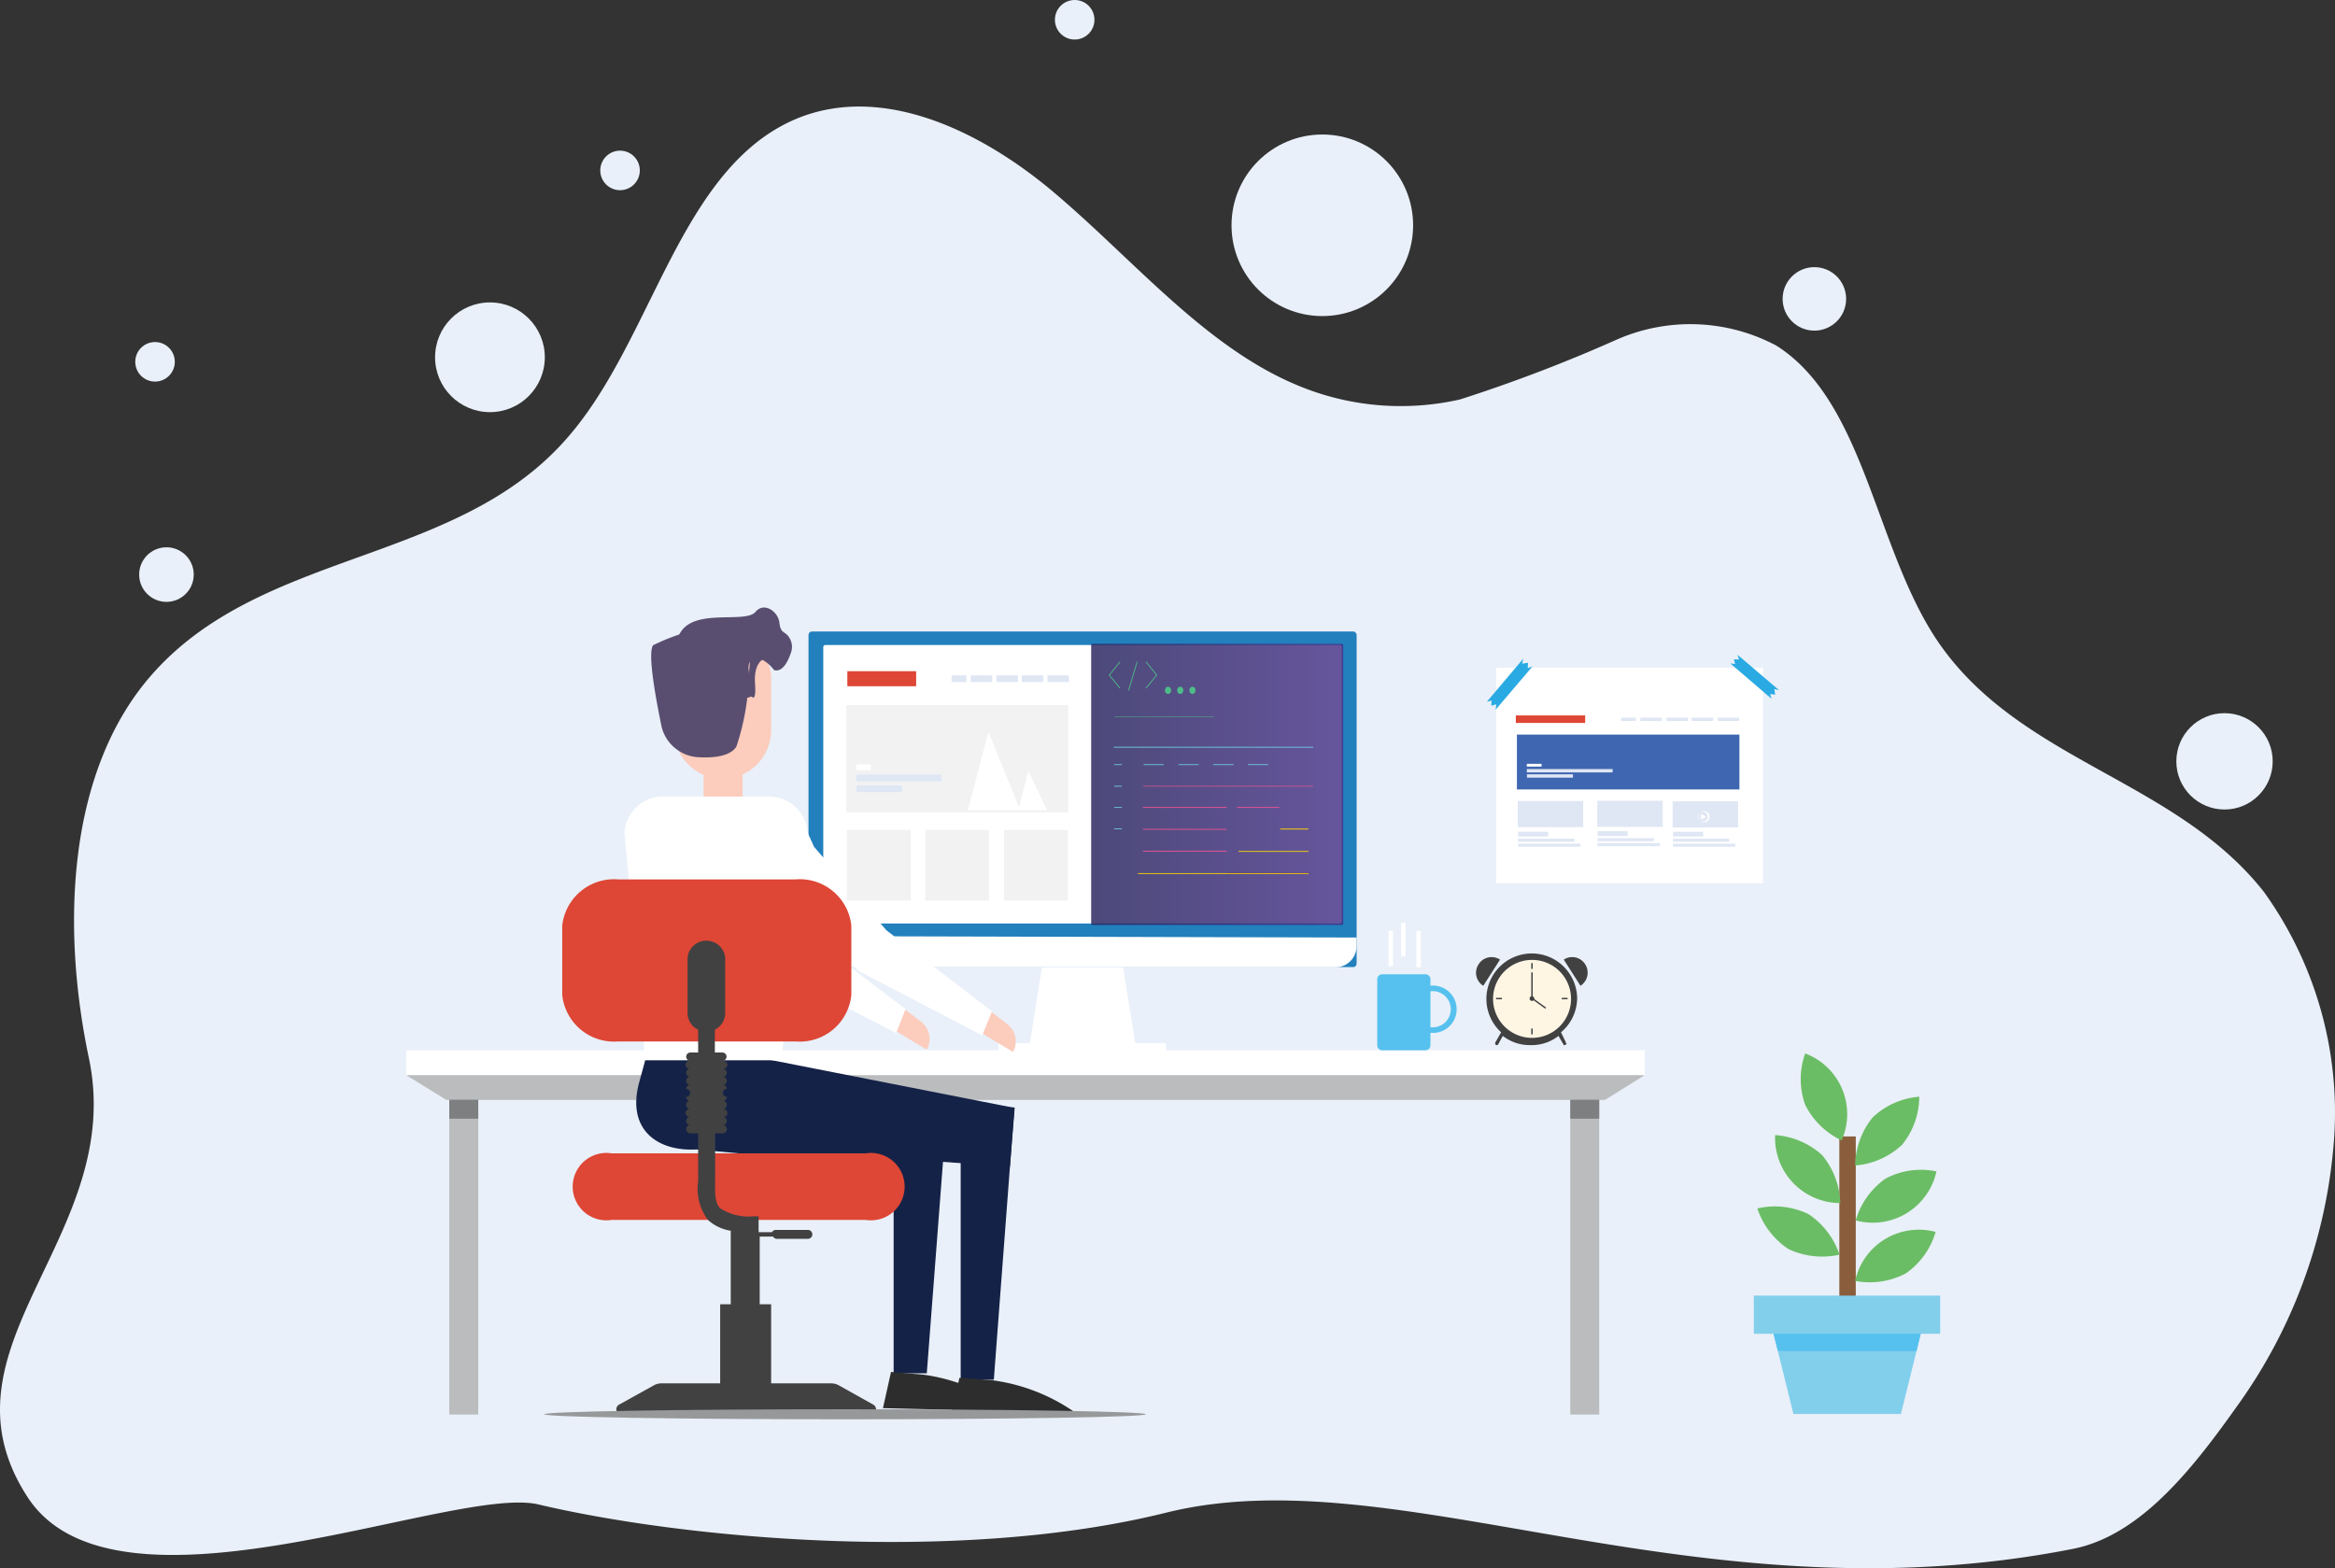 <svg xmlns="http://www.w3.org/2000/svg" xmlns:xlink="http://www.w3.org/1999/xlink" width="530" height="356" viewBox="0 0 530 356">
  <rect x="0" y="0" width="530" height="356" fill="#333333" stroke="none"/>
  <defs>
    <linearGradient id="linear-gradient" y1="0.5" x2="1" y2="0.5" gradientUnits="objectBoundingBox">
      <stop offset="0" stop-color="#231f5b"/>
      <stop offset="1" stop-color="#432e86"/>
    </linearGradient>
  </defs>
  <g id="full-stack-drupal-developer" transform="translate(-0.013)">
    <g id="Layer_2" data-name="Layer 2" transform="translate(0.013 0)">
      <g id="Layer_1" data-name="Layer 1">
        <path id="Path_38407" data-name="Path 38407" d="M470.476,331.257c15.408-3.009,27.295-18.308,37.357-32.477a118.029,118.029,0,0,0,21.7-57.494,85.823,85.823,0,0,0-15.66-59.186c-20.377-25.894-56.1-29.656-74.525-57.619-13.836-21.129-16.226-53.794-36.162-66.4A41.559,41.559,0,0,0,366.9,56.768a348.889,348.889,0,0,1-35.47,13.543,60.611,60.611,0,0,1-37.043-3.26c-21.005-8.778-37.168-28.59-55.344-43.888S196.588-2.858,176.588,8.679c-23.144,13.355-29.307,49.28-47.86,70.409-25.156,28.9-69.18,25.079-94.336,53.794-18.867,21.505-20.628,56.428-14.213,86.9,8.553,40.5-36.036,65.582-13.962,99.626,19.936,30.973,96.726-2.821,116.033,1.756,32.326,7.649,94.839,13.668,142.384,1.881C317.212,309.94,384.567,348.123,470.476,331.257Z" transform="translate(-0.013 20.361)" fill="#e9f0f9"/>
        <circle id="Ellipse_99" data-name="Ellipse 99" cx="12.454" cy="12.454" r="12.454" transform="translate(98.754 68.652)" fill="#e9f0f9"/>
        <circle id="Ellipse_100" data-name="Ellipse 100" cx="7.207" cy="7.207" r="7.207" transform="translate(404.621 60.643)" fill="#e9f0f9"/>
        <circle id="Ellipse_101" data-name="Ellipse 101" cx="4.488" cy="4.488" r="4.488" transform="translate(136.25 34.2)" fill="#e9f0f9"/>
        <circle id="Ellipse_102" data-name="Ellipse 102" cx="10.936" cy="10.936" r="10.936" transform="translate(493.986 161.894)" fill="#e9f0f9"/>
        <circle id="Ellipse_103" data-name="Ellipse 103" cx="6.195" cy="6.195" r="6.195" transform="translate(31.586 124.239)" fill="#e9f0f9"/>
        <circle id="Ellipse_104" data-name="Ellipse 104" cx="20.609" cy="20.609" r="20.609" transform="translate(279.531 30.534)" fill="#e9f0f9"/>
        <circle id="Ellipse_105" data-name="Ellipse 105" cx="4.488" cy="4.488" r="4.488" transform="translate(239.444)" fill="#e9f0f9"/>
        <circle id="Ellipse_106" data-name="Ellipse 106" cx="4.488" cy="4.488" r="4.488" transform="translate(30.701 77.647)" fill="#e9f0f9"/>
        <rect id="Rectangle_2079" data-name="Rectangle 2079" width="281.125" height="5.753" transform="translate(92.204 238.416)" fill="#fff"/>
        <path id="Path_38408" data-name="Path 38408" d="M286.845,44.536H23.863l-9.1-5.626H295.885Z" transform="translate(77.444 205.152)" fill="#babcbe"/>
        <rect id="Rectangle_2080" data-name="Rectangle 2080" width="6.575" height="72.257" transform="translate(101.98 248.854)" fill="#babcbe"/>
        <rect id="Rectangle_2081" data-name="Rectangle 2081" width="6.575" height="72.257" transform="translate(356.419 248.854)" fill="#babcbe"/>
        <rect id="Rectangle_2082" data-name="Rectangle 2082" width="6.575" height="4.299" transform="translate(356.419 249.652)" fill="#6e6f71" opacity="0.8"/>
        <rect id="Rectangle_2083" data-name="Rectangle 2083" width="6.575" height="4.299" transform="translate(101.98 249.652)" fill="#6e6f71" opacity="0.8"/>
        <path id="Path_38409" data-name="Path 38409" d="M61.8,37.862h0V36.408a1.138,1.138,0,0,0-1.138-1.138h-9.8a1.138,1.138,0,0,0-1.138,1.138V51.39a1.138,1.138,0,0,0,1.138,1.138h9.8A1.138,1.138,0,0,0,61.8,51.39V48.546h0a5.373,5.373,0,1,0,0-10.684Zm0,9.419h0V39.126h0a4.109,4.109,0,1,1,0,8.155Z" transform="translate(262.883 185.901)" fill="#56c1ee"/>
        <path id="Path_38410" data-name="Path 38410" d="M52.975,41.049h1.011V33.4H52.975ZM50.13,43.262h1.011V35.233H50.13Zm6.322-8.029v8.281h1.011V35.233Z" transform="translate(265.033 176.08)" fill="#fff"/>
        <path id="Path_38411" data-name="Path 38411" d="M59.611,36.151,58.473,29.26H41.341l-1.2,6.891Z" transform="translate(212.168 154.267)" fill="#bfbdbe"/>
        <path id="Path_38412" data-name="Path 38412" d="M61.382,56.346H37.17L40.647,34.41H57.842Z" transform="translate(196.452 181.344)" fill="#fff"/>
        <rect id="Rectangle_2084" data-name="Rectangle 2084" width="124.411" height="76.176" rx="0.76" transform="translate(183.517 143.358)" fill="#2280bd"/>
        <rect id="Rectangle_2085" data-name="Rectangle 2085" width="117.71" height="63.217" rx="0.44" transform="translate(186.865 146.426)" fill="#fff"/>
        <rect id="Rectangle_2086" data-name="Rectangle 2086" width="37.993" height="1.707" transform="translate(226.671 236.806)" fill="#fff"/>
        <path id="Path_38413" data-name="Path 38413" d="M29.249,33.88v1.96a4.8,4.8,0,0,0,4.8,5.121h114.8a4.8,4.8,0,0,0,4.8-4.8V34.2Z" transform="translate(154.268 178.625)" fill="#fff"/>
        <line id="Line_35" data-name="Line 35" x2="18.902" transform="translate(278.342 198.235)" fill="none" stroke="#ef5392" stroke-linecap="round" stroke-linejoin="round" stroke-width="0.19"/>
        <rect id="Rectangle_2087" data-name="Rectangle 2087" width="57.211" height="63.786" rx="0.29" transform="translate(247.675 146.173)" opacity="0.81" fill="url(#linear-gradient)"/>
        <path id="Path_38414" data-name="Path 38414" d="M42.452,23.96l-2.4,2.971,2.4,2.908" transform="translate(211.736 126.328)" fill="none" stroke="#4ebc88" stroke-linecap="round" stroke-linejoin="round" stroke-width="0.19"/>
        <path id="Path_38415" data-name="Path 38415" d="M41.38,23.96l2.4,2.971-2.4,2.908" transform="translate(218.77 126.328)" fill="none" stroke="#4ebc88" stroke-linecap="round" stroke-linejoin="round" stroke-width="0.19"/>
        <line id="Line_36" data-name="Line 36" y1="6.385" x2="1.897" transform="translate(256.19 150.286)" fill="none" stroke="#4ebc88" stroke-linecap="round" stroke-linejoin="round" stroke-width="0.19"/>
        <ellipse id="Ellipse_107" data-name="Ellipse 107" cx="0.695" cy="0.822" rx="0.695" ry="0.822" transform="translate(264.429 155.885)" fill="#4ebc88"/>
        <ellipse id="Ellipse_108" data-name="Ellipse 108" cx="0.695" cy="0.822" rx="0.695" ry="0.822" transform="translate(267.197 155.885)" fill="#4ebc88"/>
        <ellipse id="Ellipse_109" data-name="Ellipse 109" cx="0.695" cy="0.822" rx="0.695" ry="0.822" transform="translate(269.964 155.885)" fill="#4ebc88"/>
        <line id="Line_37" data-name="Line 37" x2="22.568" transform="translate(252.929 162.665)" fill="none" stroke="#4ebc88" stroke-linecap="round" stroke-linejoin="round" stroke-width="0.1"/>
        <line id="Line_38" data-name="Line 38" x2="45.137" transform="translate(252.865 169.629)" fill="none" stroke="#6cccde" stroke-linecap="round" stroke-linejoin="round" stroke-width="0.19"/>
        <line id="Line_39" data-name="Line 39" x1="4.425" transform="translate(283.351 173.581)" fill="none" stroke="#6cccde" stroke-linecap="round" stroke-linejoin="round" stroke-width="0.19"/>
        <line id="Line_40" data-name="Line 40" x1="4.488" transform="translate(275.427 173.581)" fill="none" stroke="#6cccde" stroke-linecap="round" stroke-linejoin="round" stroke-width="0.19"/>
        <line id="Line_41" data-name="Line 41" x1="4.425" transform="translate(267.566 173.581)" fill="none" stroke="#6cccde" stroke-linecap="round" stroke-linejoin="round" stroke-width="0.19"/>
        <line id="Line_42" data-name="Line 42" x1="4.425" transform="translate(259.642 173.581)" fill="none" stroke="#6cccde" stroke-linecap="round" stroke-linejoin="round" stroke-width="0.19"/>
        <line id="Line_43" data-name="Line 43" x1="38.436" transform="translate(259.549 178.474)" fill="none" stroke="#ef5392" stroke-linecap="round" stroke-linejoin="round" stroke-width="0.14"/>
        <line id="Line_44" data-name="Line 44" x1="1.58" transform="translate(252.983 173.581)" fill="none" stroke="#6cccde" stroke-linecap="round" stroke-linejoin="round" stroke-width="0.19"/>
        <line id="Line_45" data-name="Line 45" x1="1.58" transform="translate(252.983 178.474)" fill="none" stroke="#6cccde" stroke-linecap="round" stroke-linejoin="round" stroke-width="0.19"/>
        <line id="Line_46" data-name="Line 46" x1="1.58" transform="translate(252.983 183.304)" fill="none" stroke="#6cccde" stroke-linecap="round" stroke-linejoin="round" stroke-width="0.19"/>
        <line id="Line_47" data-name="Line 47" x1="1.58" transform="translate(252.983 188.135)" fill="none" stroke="#6cccde" stroke-linecap="round" stroke-linejoin="round" stroke-width="0.19"/>
        <line id="Line_48" data-name="Line 48" x2="9.483" transform="translate(280.821 183.304)" fill="none" stroke="#ef5392" stroke-linecap="round" stroke-linejoin="round" stroke-width="0.19"/>
        <line id="Line_49" data-name="Line 49" x2="18.902" transform="translate(259.478 183.304)" fill="none" stroke="#ef5392" stroke-linecap="round" stroke-linejoin="round" stroke-width="0.19"/>
        <line id="Line_50" data-name="Line 50" x2="18.902" transform="translate(259.478 188.26)" fill="none" stroke="#ef5392" stroke-linecap="round" stroke-linejoin="round" stroke-width="0.19"/>
        <line id="Line_51" data-name="Line 51" x2="18.902" transform="translate(259.478 193.216)" fill="none" stroke="#ef5392" stroke-linecap="round" stroke-linejoin="round" stroke-width="0.19"/>
        <line id="Line_52" data-name="Line 52" x2="38.625" transform="translate(258.354 198.297)" fill="none" stroke="#fed700" stroke-linecap="round" stroke-linejoin="round" stroke-width="0.19"/>
        <line id="Line_53" data-name="Line 53" x2="15.741" transform="translate(281.18 193.279)" fill="none" stroke="#fed700" stroke-linecap="round" stroke-linejoin="round" stroke-width="0.19"/>
        <line id="Line_54" data-name="Line 54" x2="6.258" transform="translate(290.64 188.197)" fill="none" stroke="#fed700" stroke-linecap="round" stroke-linejoin="round" stroke-width="0.19"/>
        <path id="Path_38416" data-name="Path 38416" d="M88.785,52.772l-3.6,14.54L36.694,62.823c-8.85.506-15.741-4.425-13.149-14.793L26.39,37.6Z" transform="translate(121.419 198.11)" fill="#152247"/>
        <path id="Path_38417" data-name="Path 38417" d="M91.519,50.53,90.445,63.869,42.084,60.392C31.969,59.507,24.826,55.461,26.533,46.8l1.96-8.661Z" transform="translate(138.792 200.979)" fill="#152247"/>
        <path id="Path_38418" data-name="Path 38418" d="M2.529.063h3.73A2.592,2.592,0,0,1,8.85,2.655V15.741H0V2.592A2.592,2.592,0,0,1,2.592,0Z" transform="translate(168.556 187.253) rotate(180)" fill="#fcccbc"/>
        <path id="Path_38419" data-name="Path 38419" d="M32.16,41.032l8.218,4.931h0a4.994,4.994,0,0,0-1.264-6.322L34.942,36.48Z" transform="translate(169.994 192.32)" fill="#fcccbc"/>
        <path id="Path_38420" data-name="Path 38420" d="M26.891,33.555s-4.868,11.822,0,16.12S44.655,67.313,44.655,67.313l28.131,14.6,2.149-5.437-24.149-18.4L34.414,39.118S29.23,27.3,28.092,29.193a19.912,19.912,0,0,0-1.2,4.362Z" transform="translate(130.618 152.615)" fill="#fff"/>
        <path id="Path_38421" data-name="Path 38421" d="M58.151,88.754H27.3L22.56,36.979a8.85,8.85,0,0,1,9.419-8.092H54.737a8.85,8.85,0,0,1,9.419,8.092Z" transform="translate(119.174 151.941)" fill="#fff"/>
        <path id="Path_38422" data-name="Path 38422" d="M31.557,23.38h7.649a7.144,7.144,0,0,1,7.143,7.143V42.6a11,11,0,0,1-11,11h0a11,11,0,0,1-11-11V30.523a7.143,7.143,0,0,1,7.143-7.143Z" transform="translate(128.67 123.184)" fill="#fcccbc"/>
        <path id="Path_38423" data-name="Path 38423" d="M25.092,37.464S22.627,29.5,26.926,26.148,40.58,25.39,42.6,22.988s5.184,0,5.437,2.4,1.075,1.96,1.96,3.034a3.919,3.919,0,0,1,.632,3.919c-.506,1.454-1.707,4.425-3.793,3.856,0,0-2.4-3.414-5.247-2.655s-2.276,2.149-5.816,1.58-5.31-5.057-7.017-2.276S26.041,37.591,25.092,37.464Z" transform="translate(128.867 115.924)" fill="#594e70"/>
        <path id="Path_38424" data-name="Path 38424" d="M35.27,41.112l8.218,4.931h0a4.931,4.931,0,0,0-1.328-6.322L38.052,36.56Z" transform="translate(186.441 192.742)" fill="#fcccbc"/>
        <path id="Path_38425" data-name="Path 38425" d="M30.025,33.582s-4.931,11.885,0,16.183S47.852,67.4,47.852,67.4l28.068,14.6,2.213-5.437-23.959-18.4L37.737,39.209s-5.121-11.885-6.322-9.925a19.913,19.913,0,0,0-1.391,4.3Z" transform="translate(147.033 153.026)" fill="#fff"/>
        <path id="Path_38426" data-name="Path 38426" d="M39.793,101.8H32.27V39.97H44.534Z" transform="translate(170.568 209.959)" fill="#152247"/>
        <path id="Path_38427" data-name="Path 38427" d="M42.213,102.026H34.69V40.2h12.2Z" transform="translate(183.366 211.183)" fill="#152247"/>
        <path id="Path_38428" data-name="Path 38428" d="M49.932,30.077l-1.075.506s-2.086.948-1.77,5.437-.759,2.971-.759,2.971l-1.075.316L46.2,27.865l2.4,1.454A3.161,3.161,0,0,0,45.7,33.238,54.746,54.746,0,0,1,42.852,50.37c-1.454,2.339-5.689,2.592-8.6,2.4A8.85,8.85,0,0,1,29.323,51h0a8.977,8.977,0,0,1-3.477-5.31c-1.138-5.563-3.224-16.436-1.9-18.333a47.6,47.6,0,0,1,15.8-4.615,8.914,8.914,0,0,1,7.965,2.592l1.138,1.138V28.75" transform="translate(124.287 119.12)" fill="#594e70"/>
        <path id="Path_38429" data-name="Path 38429" d="M33.723,49.7,31.89,57.918l29.08.7a42.292,42.292,0,0,0-19.787-8.281Z" transform="translate(168.523 261.739)" fill="#2d2d2d"/>
        <path id="Path_38430" data-name="Path 38430" d="M36.193,49.91,34.36,57.939l29.08.569a42.418,42.418,0,0,0-19.724-8.029Z" transform="translate(181.583 262.857)" fill="#2d2d2d"/>
        <path id="Path_38431" data-name="Path 38431" d="M73.3,31.883H32.963A11.822,11.822,0,0,0,20.32,42.377V58.118A11.822,11.822,0,0,0,32.963,68.675H73.3A11.758,11.758,0,0,0,85.939,58.118V42.377A11.758,11.758,0,0,0,73.3,31.883Z" transform="translate(107.296 167.744)" fill="#de4635"/>
        <path id="Path_38432" data-name="Path 38432" d="M87.2,41.83H29.55a7.649,7.649,0,1,0,0,15.109H87.2a7.649,7.649,0,1,0,0-15.109Z" transform="translate(109.288 219.989)" fill="#de4635"/>
        <path id="Path_38433" data-name="Path 38433" d="M46.527,61.507a1.011,1.011,0,0,0,.759-.948.948.948,0,0,0-.948-.948H44.631V54.427a4.236,4.236,0,0,0,2.339-3.793V37.991a4.3,4.3,0,0,0-8.534,0V50.634a4.172,4.172,0,0,0,2.4,3.793v5.184h-1.77a.948.948,0,0,0-.948.948,1.011,1.011,0,0,0,.759.948.885.885,0,1,0,0,1.77,1.011,1.011,0,0,0-.759.948.885.885,0,0,0,.759.885.948.948,0,0,0-.759.948.885.885,0,0,0,.759.885.948.948,0,0,0-.759.948.885.885,0,0,1,0,1.77.948.948,0,0,0,.759.948.885.885,0,0,0-.759.885,1.011,1.011,0,0,0,.759.948.885.885,0,1,0,0,1.77,1.011,1.011,0,0,0-.759.948.885.885,0,0,0,.759.885A1.011,1.011,0,0,0,38.12,77a.948.948,0,0,0,.948.948h1.77V88.88a11.569,11.569,0,0,0,2.276,8.787,9.925,9.925,0,0,0,5.121,2.4v16.689h-2.4v17.954H32.557a3.667,3.667,0,0,0-1.644.379l-7.965,4.425a1.2,1.2,0,0,0,.632,2.276H79.969a1.2,1.2,0,0,0,.569-2.276l-7.9-4.425a3.667,3.667,0,0,0-1.644-.379H57.4V116.759H54.809V101.4h3.034a1.012,1.012,0,0,0,.885.506h7.017a1.011,1.011,0,0,0,0-2.023h-7.27a1.011,1.011,0,0,0-.885.506H54.556v-3.6H53.418a11.821,11.821,0,0,1-7.586-1.833c-1.138-1.138-1.2-3.034-1.138-6.322V77.944H46.4A.948.948,0,0,0,47.349,77a1.011,1.011,0,0,0-.759-.948.885.885,0,0,0,.759-.885,1.011,1.011,0,0,0-.759-.948.885.885,0,1,0,0-1.77,1.011,1.011,0,0,0,.759-.948.885.885,0,0,0-.759-.885.948.948,0,0,0,.759-.948.885.885,0,0,1,0-1.77.948.948,0,0,0-.759-.948.885.885,0,0,0,.759-.885.948.948,0,0,0-.759-.948.885.885,0,0,0,.759-.885,1.011,1.011,0,0,0-.759-.948.885.885,0,1,0,0-1.77Z" transform="translate(117.63 179.319)" fill="#414142"/>
        <path id="Path_38434" data-name="Path 38434" d="M73,44.229a9.609,9.609,0,1,1-9.609-9.609A9.609,9.609,0,0,1,73,44.229Z" transform="translate(284.295 182.465)" fill="#fef6e3"/>
        <path id="Path_38435" data-name="Path 38435" d="M56.295,36.619a.538.538,0,1,1-.569-.569A.569.569,0,0,1,56.295,36.619Z" transform="translate(291.973 190.095)" fill="#414142"/>
        <path id="Path_38436" data-name="Path 38436" d="M53.872,37a3.477,3.477,0,0,0,1.075,4.868l3.793-5.942A3.477,3.477,0,0,0,53.872,37Zm24.212,0a3.477,3.477,0,0,0-4.868-1.075l3.793,5.942A3.54,3.54,0,0,0,78.084,37ZM76.251,44.84a10.3,10.3,0,1,0-17.258,7.586l-1.264,2.213a.506.506,0,0,0,0,.569.379.379,0,0,0,.569,0l1.075-1.96a9.988,9.988,0,0,0,6.322,2.086,9.862,9.862,0,0,0,6.322-2.086l1.138,1.96s0,.316.506,0,0,0,0-.569l-1.075-2.213A10.241,10.241,0,0,0,76.251,44.84Zm-10.3,8.85a8.85,8.85,0,1,1,6.3-2.57,8.85,8.85,0,0,1-6.3,2.57Z" transform="translate(281.732 181.914)" fill="#414142"/>
        <rect id="Rectangle_2088" data-name="Rectangle 2088" width="0.316" height="1.328" transform="translate(347.573 218.616)" fill="#414142"/>
        <rect id="Rectangle_2089" data-name="Rectangle 2089" width="0.316" height="5.879" transform="translate(347.573 220.727)" fill="#414142"/>
        <rect id="Rectangle_2090" data-name="Rectangle 2090" width="0.316" height="3.919" transform="translate(350.945 228.734) rotate(125.68)" fill="#414142"/>
        <rect id="Rectangle_2091" data-name="Rectangle 2091" width="0.316" height="1.328" transform="translate(355.815 226.525) rotate(90)" fill="#414142"/>
        <rect id="Rectangle_2092" data-name="Rectangle 2092" width="0.316" height="1.328" transform="translate(347.889 234.811) rotate(180)" fill="#414142"/>
        <rect id="Rectangle_2093" data-name="Rectangle 2093" width="0.316" height="1.328" transform="translate(339.583 226.842) rotate(-90)" fill="#414142"/>
        <rect id="Rectangle_2094" data-name="Rectangle 2094" width="60.562" height="48.93" transform="translate(339.613 151.565)" fill="#fff"/>
        <path id="Path_38437" data-name="Path 38437" d="M55.7,35.409l.126-1.2-1.138.316.063-1.2-1.075.316,8.281-9.8-.253,1.138,1.328-.19-.063,1.2,1.075-.379Z" transform="translate(283.797 125.676)" fill="#2aaae2"/>
        <path id="Path_38438" data-name="Path 38438" d="M62.47,25.66l1.075.126-.253-1.075,1.138.063L64.114,23.7l9.419,8.029-1.075-.253.19,1.264-1.138-.126.316,1.075Z" transform="translate(330.279 124.943)" fill="#2aaae2"/>
        <rect id="Rectangle_2095" data-name="Rectangle 2095" width="50.51" height="12.454" transform="translate(344.306 166.759)" fill="#3f67b1"/>
        <rect id="Rectangle_2096" data-name="Rectangle 2096" width="14.856" height="5.942" transform="translate(344.504 181.838)" fill="#dfe6f4"/>
        <rect id="Rectangle_2097" data-name="Rectangle 2097" width="3.35" height="0.632" transform="translate(346.557 173.39)" fill="#fff"/>
        <rect id="Rectangle_2098" data-name="Rectangle 2098" width="19.471" height="0.759" transform="translate(346.563 174.582)" fill="#dfe6f4"/>
        <rect id="Rectangle_2099" data-name="Rectangle 2099" width="10.431" height="0.759" transform="translate(346.595 175.774)" fill="#dfe6f4"/>
        <rect id="Rectangle_2100" data-name="Rectangle 2100" width="3.35" height="0.759" transform="translate(367.939 162.914)" fill="#dfe6f4"/>
        <rect id="Rectangle_2101" data-name="Rectangle 2101" width="4.868" height="0.759" transform="translate(372.335 162.914)" fill="#dfe6f4"/>
        <rect id="Rectangle_2102" data-name="Rectangle 2102" width="4.868" height="0.759" transform="translate(378.247 162.914)" fill="#dfe6f4"/>
        <rect id="Rectangle_2103" data-name="Rectangle 2103" width="4.868" height="0.759" transform="translate(383.97 162.914)" fill="#dfe6f4"/>
        <rect id="Rectangle_2104" data-name="Rectangle 2104" width="4.868" height="0.759" transform="translate(389.881 162.914)" fill="#dfe6f4"/>
        <rect id="Rectangle_2105" data-name="Rectangle 2105" width="15.741" height="1.707" transform="translate(344.061 162.408)" fill="#de4635"/>
        <rect id="Rectangle_2106" data-name="Rectangle 2106" width="6.827" height="1.075" transform="translate(344.595 188.82)" fill="#dfe6f4"/>
        <rect id="Rectangle_2107" data-name="Rectangle 2107" width="12.77" height="0.695" transform="translate(344.575 190.39)" fill="#dfe6f4"/>
        <rect id="Rectangle_2108" data-name="Rectangle 2108" width="14.161" height="0.695" transform="translate(344.57 191.519)" fill="#dfe6f4"/>
        <rect id="Rectangle_2109" data-name="Rectangle 2109" width="14.856" height="5.942" transform="translate(362.551 181.775)" fill="#dfe6f4"/>
        <rect id="Rectangle_2110" data-name="Rectangle 2110" width="6.827" height="1.075" transform="translate(362.644 188.695)" fill="#dfe6f4"/>
        <rect id="Rectangle_2111" data-name="Rectangle 2111" width="12.77" height="0.695" transform="translate(362.622 190.265)" fill="#dfe6f4"/>
        <rect id="Rectangle_2112" data-name="Rectangle 2112" width="14.161" height="0.695" transform="translate(362.617 191.394)" fill="#dfe6f4"/>
        <rect id="Rectangle_2113" data-name="Rectangle 2113" width="14.856" height="5.942" transform="translate(379.655 181.901)" fill="#dfe6f4"/>
        <rect id="Rectangle_2114" data-name="Rectangle 2114" width="6.827" height="1.075" transform="translate(379.749 188.82)" fill="#dfe6f4"/>
        <rect id="Rectangle_2115" data-name="Rectangle 2115" width="12.77" height="0.695" transform="translate(379.726 190.39)" fill="#dfe6f4"/>
        <rect id="Rectangle_2116" data-name="Rectangle 2116" width="14.161" height="0.695" transform="translate(379.721 191.519)" fill="#dfe6f4"/>
        <path id="Path_38439" data-name="Path 38439" d="M61.41,29.45l1.138.7-1.138.632Z" transform="translate(324.712 155.292)" fill="#fff"/>
        <path id="Path_38440" data-name="Path 38440" d="M62.481,29.387a1.264,1.264,0,1,0,1.326.521,1.264,1.264,0,0,0-1.326-.521Zm0,2.339a1.106,1.106,0,0,1,0-2.213,1.107,1.107,0,1,1,0,2.213Z" transform="translate(324.018 154.786)" fill="#fff"/>
        <ellipse id="Ellipse_110" data-name="Ellipse 110" cx="68.274" cy="1.138" rx="68.274" ry="1.138" transform="translate(123.526 319.91)" fill="#979899"/>
        <path id="Path_38441" data-name="Path 38441" d="M94.59,73.135h-24.4L63.74,47.09h37.3Z" transform="translate(336.883 247.849)" fill="#82cfec"/>
        <path id="Path_38442" data-name="Path 38442" d="M63.97,48.03l1.454,5.816H96.906L98.3,48.03Z" transform="translate(338.113 252.852)" fill="#56c1ee"/>
        <rect id="Rectangle_2117" data-name="Rectangle 2117" width="3.73" height="36.666" transform="translate(417.493 257.98)" fill="#8a5e3c"/>
        <rect id="Rectangle_2118" data-name="Rectangle 2118" width="42.292" height="8.661" transform="translate(398.086 294.118)" fill="#82cfec"/>
        <path id="Path_38443" data-name="Path 38443" d="M85.333,42.708A14.793,14.793,0,0,1,67,53.834a17.637,17.637,0,0,1,6.764-9.483A17.132,17.132,0,0,1,85.333,42.708Z" transform="translate(354.204 223.21)" fill="#6bbd65"/>
        <path id="Path_38444" data-name="Path 38444" d="M85.25,45.012a17.385,17.385,0,0,1-6.764,9.419A17.574,17.574,0,0,1,66.98,56.138,14.793,14.793,0,0,1,85.25,45.012Z" transform="translate(354.099 234.641)" fill="#6bbd65"/>
        <path id="Path_38445" data-name="Path 38445" d="M81.52,39.7A17.321,17.321,0,0,1,77.6,50.637a17.638,17.638,0,0,1-10.62,4.678,17.637,17.637,0,0,1,3.983-10.936A17.385,17.385,0,0,1,81.52,39.7Z" transform="translate(354.115 209.26)" fill="#6bbd65"/>
        <path id="Path_38446" data-name="Path 38446" d="M82.1,54.619A18.017,18.017,0,0,1,70.53,53.355a17.827,17.827,0,0,1-7.08-9.23,17.575,17.575,0,0,1,11.569,1.264,17.827,17.827,0,0,1,7.08,9.23Z" transform="translate(335.431 230.201)" fill="#6bbd65"/>
        <path id="Path_38447" data-name="Path 38447" d="M78.894,56.515A14.793,14.793,0,0,1,64.1,41.09a17.638,17.638,0,0,1,10.684,4.552,17.954,17.954,0,0,1,4.109,10.873Z" transform="translate(338.82 216.588)" fill="#6bbd65"/>
        <path id="Path_38448" data-name="Path 38448" d="M66.02,38.14a17.259,17.259,0,0,0,0,11.632A17.575,17.575,0,0,0,74.3,57.864,14.729,14.729,0,0,0,66.083,38.14Z" transform="translate(343.716 201.014)" fill="#6bbd65"/>
        <rect id="Rectangle_2119" data-name="Rectangle 2119" width="3.35" height="1.517" transform="translate(216 153.313)" fill="#dfe6f4"/>
        <rect id="Rectangle_2120" data-name="Rectangle 2120" width="4.868" height="1.517" transform="translate(220.336 153.313)" fill="#dfe6f4"/>
        <rect id="Rectangle_2121" data-name="Rectangle 2121" width="4.868" height="1.517" transform="translate(226.185 153.313)" fill="#dfe6f4"/>
        <rect id="Rectangle_2122" data-name="Rectangle 2122" width="4.868" height="1.517" transform="translate(231.907 153.313)" fill="#dfe6f4"/>
        <rect id="Rectangle_2123" data-name="Rectangle 2123" width="4.868" height="1.517" transform="translate(237.756 153.313)" fill="#dfe6f4"/>
        <rect id="Rectangle_2124" data-name="Rectangle 2124" width="15.615" height="3.414" transform="translate(192.33 152.366)" fill="#de4635"/>
        <rect id="Rectangle_2125" data-name="Rectangle 2125" width="50.194" height="24.212" transform="translate(192.194 160.129)" fill="#f2f2f3" stroke="#ddd" stroke-miterlimit="10" stroke-width="0.04"/>
        <rect id="Rectangle_2126" data-name="Rectangle 2126" width="3.287" height="1.328" transform="translate(194.367 173.513)" fill="#fff"/>
        <rect id="Rectangle_2127" data-name="Rectangle 2127" width="19.344" height="1.517" transform="translate(194.398 175.833)" fill="#dfe6f4"/>
        <rect id="Rectangle_2128" data-name="Rectangle 2128" width="10.368" height="1.517" transform="translate(194.416 178.28)" fill="#dfe6f4"/>
        <path id="Path_38449" data-name="Path 38449" d="M34.95,44.264,39.628,26.5l6.954,17.069,2.086-8.218,4.3,8.914Z" transform="translate(184.728 139.674)" fill="#fff"/>
        <rect id="Rectangle_2129" data-name="Rectangle 2129" width="14.413" height="15.931" transform="translate(192.27 188.443)" fill="#f2f2f3" stroke="#ddd" stroke-miterlimit="10" stroke-width="0.02"/>
        <rect id="Rectangle_2130" data-name="Rectangle 2130" width="14.413" height="15.931" transform="translate(210.065 188.443)" fill="#f2f2f3" stroke="#ddd" stroke-miterlimit="10" stroke-width="0.02"/>
        <rect id="Rectangle_2131" data-name="Rectangle 2131" width="14.413" height="15.931" transform="translate(227.924 188.443)" fill="#f2f2f3" stroke="#ddd" stroke-miterlimit="10" stroke-width="0.02"/>
        <line id="Line_55" data-name="Line 55" y1="15.931" x2="14.413" transform="translate(192.27 188.443)" fill="none" stroke="#ddd" stroke-miterlimit="10" stroke-width="0.01"/>
        <line id="Line_56" data-name="Line 56" x1="14.413" y1="15.931" transform="translate(192.27 188.443)" fill="none" stroke="#ddd" stroke-miterlimit="10" stroke-width="0.01"/>
        <line id="Line_57" data-name="Line 57" y1="15.931" x2="14.413" transform="translate(210.065 188.443)" fill="none" stroke="#ddd" stroke-miterlimit="10" stroke-width="0.01"/>
        <line id="Line_58" data-name="Line 58" x1="14.413" y1="15.931" transform="translate(210.065 188.443)" fill="none" stroke="#ddd" stroke-miterlimit="10" stroke-width="0.01"/>
        <line id="Line_59" data-name="Line 59" y1="15.931" x2="14.35" transform="translate(227.924 188.443)" fill="none" stroke="#ddd" stroke-miterlimit="10" stroke-width="0.01"/>
        <line id="Line_60" data-name="Line 60" x1="14.35" y1="15.931" transform="translate(227.924 188.443)" fill="none" stroke="#ddd" stroke-miterlimit="10" stroke-width="0.01"/>
      </g>
    </g>
  </g>
</svg>

